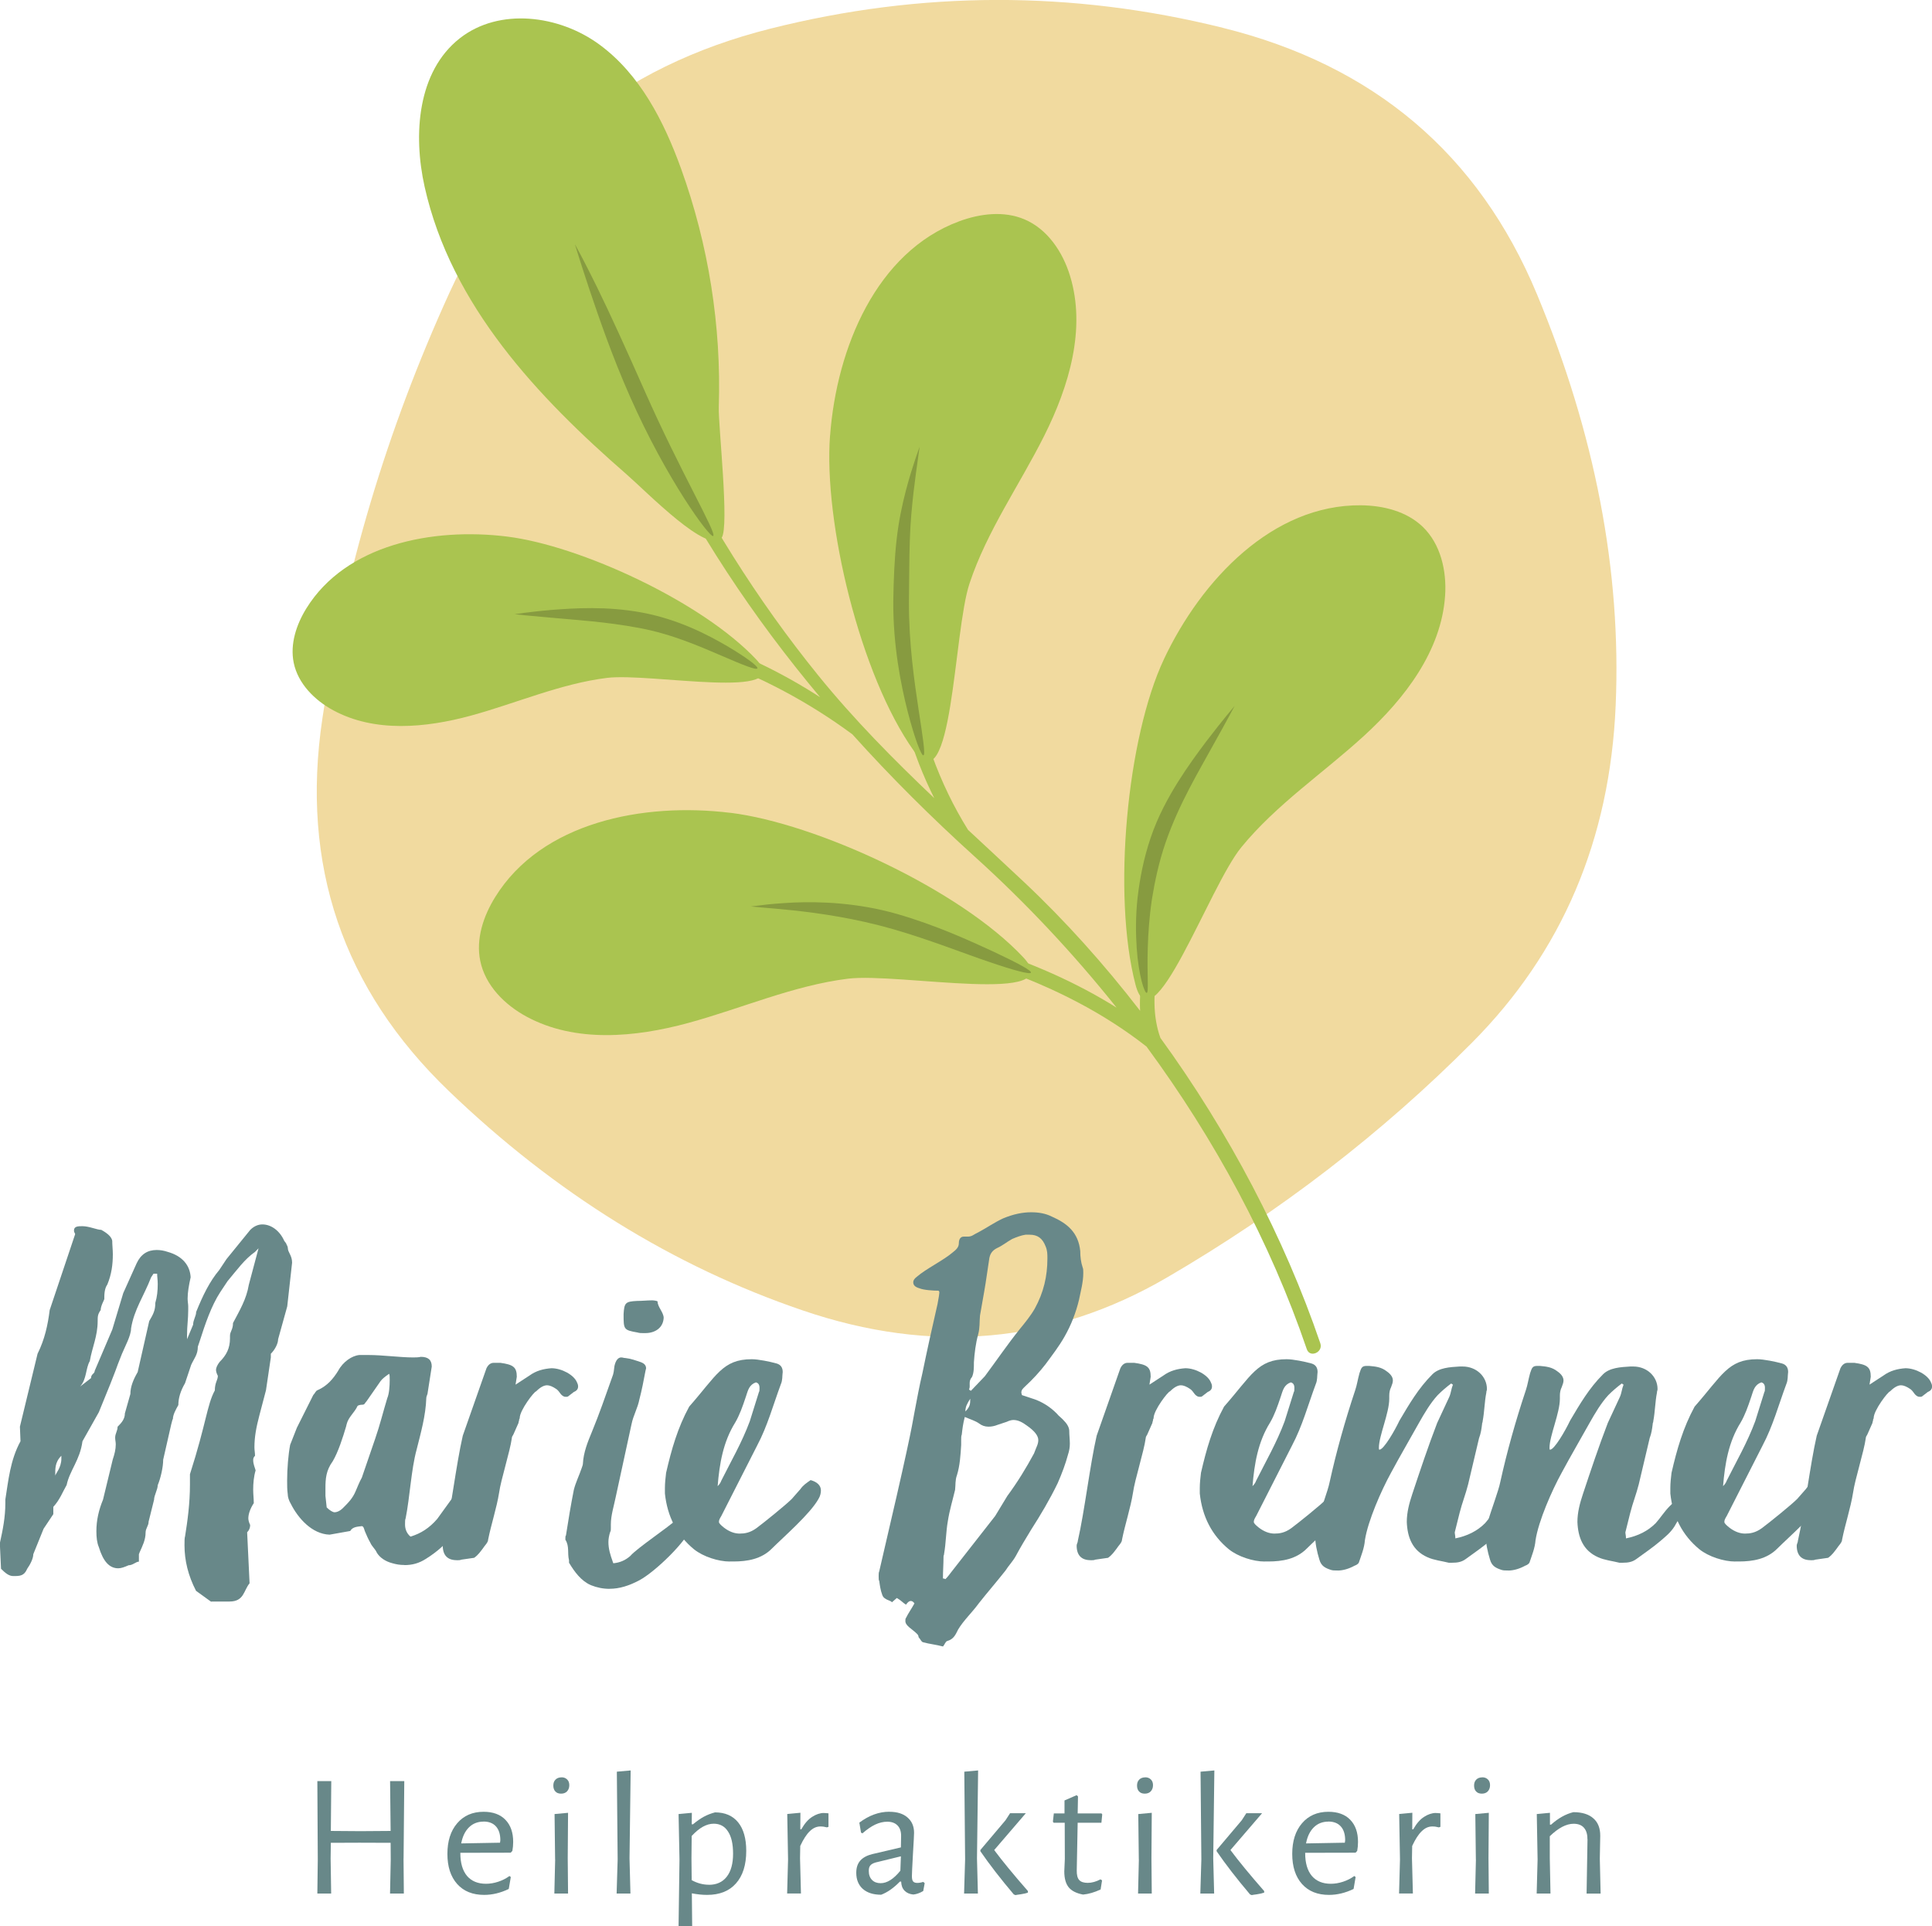 <?xml version="1.0" encoding="UTF-8"?>
<svg id="Ebene_1" data-name="Ebene 1" xmlns="http://www.w3.org/2000/svg" width="358.03" height="356.89" xmlns:xlink="http://www.w3.org/1999/xlink" viewBox="0 0 358.03 356.89">
  <defs>
    <clipPath id="clippath">
      <rect x="100.68" y="77.66" width="145.33" height="173.33" style="fill: none;"/>
    </clipPath>
    <clipPath id="clippath-1">
      <rect x="50.45" y="18.91" width="220" height="212" transform="translate(8.83 260.4) rotate(-79.68)" style="fill: none;"/>
    </clipPath>
    <clipPath id="clippath-2">
      <rect x="50.45" y="18.91" width="220" height="212" transform="translate(8.83 260.4) rotate(-79.68)" style="fill: none;"/>
    </clipPath>
    <clipPath id="clippath-3">
      <rect x="76.68" y="2.99" width="58.67" height="97.33" style="fill: none;"/>
    </clipPath>
    <clipPath id="clippath-4">
      <rect x="50.45" y="18.91" width="220" height="212" transform="translate(8.83 260.4) rotate(-79.68)" style="fill: none;"/>
    </clipPath>
    <clipPath id="clippath-5">
      <rect x="50.45" y="18.91" width="220" height="212" transform="translate(8.83 260.4) rotate(-79.68)" style="fill: none;"/>
    </clipPath>
    <clipPath id="clippath-6">
      <rect x="152.68" y="38.99" width="48" height="102.67" style="fill: none;"/>
    </clipPath>
    <clipPath id="clippath-7">
      <rect x="50.45" y="18.91" width="220" height="212" transform="translate(8.83 260.4) rotate(-79.68)" style="fill: none;"/>
    </clipPath>
    <clipPath id="clippath-8">
      <rect x="50.45" y="18.91" width="220" height="212" transform="translate(8.83 260.4) rotate(-79.68)" style="fill: none;"/>
    </clipPath>
    <clipPath id="clippath-9">
      <rect x="88.68" y="149.66" width="102.67" height="42.67" style="fill: none;"/>
    </clipPath>
    <clipPath id="clippath-10">
      <rect x="50.45" y="18.91" width="220" height="212" transform="translate(8.83 260.4) rotate(-79.68)" style="fill: none;"/>
    </clipPath>
    <clipPath id="clippath-11">
      <rect x="50.45" y="18.91" width="220" height="212" transform="translate(8.83 260.4) rotate(-79.68)" style="fill: none;"/>
    </clipPath>
    <clipPath id="clippath-12">
      <rect x="207.35" y="92.32" width="61.33" height="93.33" style="fill: none;"/>
    </clipPath>
    <clipPath id="clippath-13">
      <rect x="50.45" y="18.91" width="220" height="212" transform="translate(8.83 260.4) rotate(-79.68)" style="fill: none;"/>
    </clipPath>
    <clipPath id="clippath-14">
      <rect x="50.45" y="18.91" width="220" height="212" transform="translate(8.83 260.4) rotate(-79.68)" style="fill: none;"/>
    </clipPath>
    <clipPath id="clippath-15">
      <rect x="54.01" y="98.99" width="88" height="36" style="fill: none;"/>
    </clipPath>
    <clipPath id="clippath-16">
      <rect x="50.45" y="18.91" width="220" height="212" transform="translate(8.83 260.4) rotate(-79.68)" style="fill: none;"/>
    </clipPath>
    <clipPath id="clippath-17">
      <rect x="50.45" y="18.91" width="220" height="212" transform="translate(8.83 260.4) rotate(-79.68)" style="fill: none;"/>
    </clipPath>
    <clipPath id="clippath-18">
      <rect x="94.01" y="112.32" width="46.67" height="12" style="fill: none;"/>
    </clipPath>
    <clipPath id="clippath-19">
      <rect x="50.45" y="18.91" width="220" height="212" transform="translate(8.83 260.4) rotate(-79.68)" style="fill: none;"/>
    </clipPath>
    <clipPath id="clippath-20">
      <rect x="50.45" y="18.91" width="220" height="212" transform="translate(8.83 260.4) rotate(-79.68)" style="fill: none;"/>
    </clipPath>
    <clipPath id="clippath-21">
      <rect x="138.01" y="166.99" width="53.33" height="13.33" style="fill: none;"/>
    </clipPath>
    <clipPath id="clippath-22">
      <rect x="50.45" y="18.91" width="220" height="212" transform="translate(8.83 260.4) rotate(-79.68)" style="fill: none;"/>
    </clipPath>
    <clipPath id="clippath-23">
      <rect x="50.45" y="18.91" width="220" height="212" transform="translate(8.83 260.4) rotate(-79.68)" style="fill: none;"/>
    </clipPath>
    <clipPath id="clippath-24">
      <rect x="106.01" y="44.32" width="26.67" height="56" style="fill: none;"/>
    </clipPath>
    <clipPath id="clippath-25">
      <rect x="50.45" y="18.91" width="220" height="212" transform="translate(8.83 260.4) rotate(-79.68)" style="fill: none;"/>
    </clipPath>
    <clipPath id="clippath-26">
      <rect x="50.45" y="18.91" width="220" height="212" transform="translate(8.83 260.4) rotate(-79.68)" style="fill: none;"/>
    </clipPath>
    <clipPath id="clippath-27">
      <rect x="164.68" y="81.66" width="6.67" height="58.67" style="fill: none;"/>
    </clipPath>
    <clipPath id="clippath-28">
      <rect x="50.45" y="18.91" width="220" height="212" transform="translate(8.83 260.4) rotate(-79.68)" style="fill: none;"/>
    </clipPath>
    <clipPath id="clippath-29">
      <rect x="50.45" y="18.91" width="220" height="212" transform="translate(8.83 260.4) rotate(-79.68)" style="fill: none;"/>
    </clipPath>
    <clipPath id="clippath-30">
      <rect x="210.01" y="129.66" width="20" height="54.67" style="fill: none;"/>
    </clipPath>
    <clipPath id="clippath-31">
      <rect x="50.45" y="18.91" width="220" height="212" transform="translate(8.83 260.4) rotate(-79.68)" style="fill: none;"/>
    </clipPath>
    <clipPath id="clippath-32">
      <rect x="50.45" y="18.91" width="220" height="212" transform="translate(8.83 260.4) rotate(-79.68)" style="fill: none;"/>
    </clipPath>
  </defs>
  <path d="m226.66,5.17c27.96,6.94,47.34,23.39,58.15,49.32,10.8,25.94,15.67,51.35,14.6,76.22-1.06,24.88-9.93,45.71-26.61,62.48s-35.54,31.29-56.56,43.54-43.54,14.27-67.54,6.07c-24.01-8.19-45.85-21.74-65.53-40.64-19.67-18.9-27.48-41.9-23.43-68.99,4.05-27.09,11.91-53.42,23.57-78.97,11.67-25.55,31.48-41.85,59.45-48.89,27.96-7.04,55.93-7.09,83.89-.15Z" style="fill: #f1da9f;"/>
  <g style="clip-path: url(#clippath); fill: none;">
    <g style="clip-path: url(#clippath-1); fill: none;">
      <g style="clip-path: url(#clippath-2); fill: none;">
        <path d="m102.94,113.62c17.9.73,34.27,6.05,49.04,15.57-12.4-14.79-23.1-30.84-31.71-48.68-.77-1.59,1.74-2.67,2.51-1.09,7.86,16.3,17.46,31.67,28.86,45.74,6.63,8.18,13.95,15.56,21.49,22.73-8.34-16.61-10.05-35.69-4.6-53.76.51-1.69,3.05-.67,2.55,1-5.82,19.3-2.36,41.51,8.31,58.64,3.46,3.22,6.94,6.44,10.4,9.69,7.65,7.2,14.85,15.23,21.49,23.84-.26-4.87.98-9.8,2.27-14.66,2.44-9.23,5.95-18.06,10.31-26.54.8-1.55,3.34-.56,2.54,1-3.31,6.44-6.15,13.07-8.38,19.97-2.47,7.67-5.85,17.28-2.98,25.25,12.67,17.44,22.94,36.96,29.64,56.6.56,1.65-1.94,2.76-2.51,1.08-6.8-19.95-17.07-38.9-29.7-56.07-15.86-12.46-37.09-18.83-56.86-21.08-1.74-.2-1.42-2.91.33-2.71,17.39,1.97,35.84,7.09,50.98,16.57-8.01-10.04-16.81-19.41-26.2-27.9-8.05-7.27-15.65-14.83-22.76-22.74-15.95-11.8-35.51-18.95-55.34-19.76-1.76-.07-1.42-2.78.33-2.71" style="fill: #aac450;"/>
      </g>
    </g>
  </g>
  <g style="clip-path: url(#clippath-3); fill: none;">
    <g style="clip-path: url(#clippath-4); fill: none;">
      <g style="clip-path: url(#clippath-5); fill: none;">
        <path d="m133.2,75.46c.5-15.03-1.9-30.14-7.01-44.27-3.16-8.73-7.61-17.42-15.09-22.92-7.47-5.5-18.59-6.91-25.9-1.17-7.83,6.15-8.68,17.8-6.51,27.51,4.92,21.99,20.96,38.96,37.44,53.3,3.78,3.29,15.17,15.04,17.6,11.74,1.47-2.01-.64-20.9-.53-24.19" style="fill: #aac450;"/>
      </g>
    </g>
  </g>
  <g style="clip-path: url(#clippath-6); fill: none;">
    <g style="clip-path: url(#clippath-7); fill: none;">
      <g style="clip-path: url(#clippath-8); fill: none;">
        <path d="m153.83,80.69c1.23-16.28,8.6-33.99,23.91-39.68,3.88-1.44,8.31-1.98,12.12-.36,4.26,1.81,7.08,6.03,8.43,10.45,3.01,9.8-.17,20.45-4.76,29.61-4.59,9.17-10.63,17.67-13.86,27.4-3.01,9-3.09,41.12-10.27,31.09-10.03-14.02-16.8-42.55-15.58-58.51" style="fill: #aac450;"/>
      </g>
    </g>
  </g>
  <g style="clip-path: url(#clippath-9); fill: none;">
    <g style="clip-path: url(#clippath-10); fill: none;">
      <g style="clip-path: url(#clippath-11); fill: none;">
        <path d="m135.36,150.62c-16.21-1.99-35.03,1.74-43.61,15.63-2.18,3.52-3.59,7.76-2.75,11.81.93,4.53,4.52,8.13,8.58,10.32,9.02,4.88,20.09,3.86,29.97,1.17,9.89-2.69,19.42-6.93,29.59-8.2,9.42-1.17,40.92,5.07,32.51-3.94-11.77-12.59-38.41-24.84-54.29-26.8" style="fill: #aac450;"/>
      </g>
    </g>
  </g>
  <g style="clip-path: url(#clippath-12); fill: none;">
    <g style="clip-path: url(#clippath-13); fill: none;">
      <g style="clip-path: url(#clippath-14); fill: none;">
        <path d="m215.69,122.15c6.97-14.76,20.18-28.67,36.51-28.52,4.14.04,8.46,1.11,11.45,3.98,3.33,3.21,4.46,8.16,4.15,12.77-.69,10.23-7.46,19.04-15.02,25.96-7.56,6.92-16.24,12.71-22.73,20.64-6.02,7.33-16.49,37.43-19.62,25.49-4.36-16.68-1.56-45.86,5.27-60.33" style="fill: #aac450;"/>
      </g>
    </g>
  </g>
  <g style="clip-path: url(#clippath-15); fill: none;">
    <g style="clip-path: url(#clippath-16); fill: none;">
      <g style="clip-path: url(#clippath-17); fill: none;">
        <path d="m93.94,99.42c-13.81-1.7-29.85,1.48-37.17,13.32-1.85,3-3.05,6.61-2.34,10.07.79,3.85,3.85,6.92,7.31,8.8,7.68,4.16,17.11,3.29,25.54.99s16.55-5.91,25.21-6.99c8.02-.99,34.88,4.33,27.71-3.35-10.04-10.74-32.73-21.18-46.27-22.84" style="fill: #aac450;"/>
      </g>
    </g>
  </g>
  <g style="clip-path: url(#clippath-18); fill: none;">
    <g style="clip-path: url(#clippath-19); fill: none;">
      <g style="clip-path: url(#clippath-20); fill: none;">
        <path d="m95.29,113.8s.67.07,1.85.2c1.19.11,2.91.27,5.03.46,4.23.4,10.09.73,16.28,1.9,6.19,1.15,11.46,3.53,15.35,5.18,3.89,1.69,6.35,2.67,6.55,2.31.19-.34-1.92-1.95-5.61-4.14-1.85-1.07-4.1-2.31-6.76-3.44-2.65-1.13-5.69-2.14-8.98-2.76-6.59-1.22-12.56-.82-16.82-.49-2.14.18-3.85.39-5.04.54-1.19.17-1.84.26-1.84.26" style="fill: #879b40;"/>
      </g>
    </g>
  </g>
  <g style="clip-path: url(#clippath-21); fill: none;">
    <g style="clip-path: url(#clippath-22); fill: none;">
      <g style="clip-path: url(#clippath-23); fill: none;">
        <path d="m139.11,167.96s.76.07,2.13.2c1.36.09,3.33.3,5.75.53,4.84.52,11.42,1.45,18.44,3.46,7.02,2.03,13.27,4.55,17.91,6.1,4.62,1.59,7.57,2.35,7.71,1.98.16-.38-2.52-1.81-6.94-3.89-4.43-2.03-10.58-4.89-17.89-6.99-7.32-2.09-14.29-2.32-19.18-2.11-2.46.13-4.44.29-5.8.47-1.36.17-2.12.26-2.12.26" style="fill: #879b40;"/>
      </g>
    </g>
  </g>
  <g style="clip-path: url(#clippath-24); fill: none;">
    <g style="clip-path: url(#clippath-25); fill: none;">
      <g style="clip-path: url(#clippath-26); fill: none;">
        <path d="m106.56,45.33s.97,3.22,2.69,8.37c1.74,5.14,4.15,12.23,7.52,19.83,6.74,15.27,14.79,26.2,15.39,25.79.75-.47-6.11-11.95-12.73-26.97-3.33-7.51-6.42-14.33-8.82-19.2-2.39-4.88-4.03-7.82-4.03-7.82" style="fill: #879b40;"/>
      </g>
    </g>
  </g>
  <g style="clip-path: url(#clippath-27); fill: none;">
    <g style="clip-path: url(#clippath-28); fill: none;">
      <g style="clip-path: url(#clippath-29); fill: none;">
        <path d="m170.43,82.74s-.27.77-.75,2.16c-.46,1.4-1.14,3.42-1.8,5.98-.67,2.55-1.34,5.66-1.73,9.16-.39,3.51-.55,7.31-.61,11.34-.05,8.17,1.38,15.42,2.68,20.52,1.32,5.11,2.53,8.15,2.9,8.06.41-.1-.1-3.32-.89-8.46-.77-5.15-1.83-12.26-1.79-20.09.06-3.96.04-7.78.16-11.18.1-3.41.4-6.48.7-9.07.3-2.59.61-4.69.81-6.15.2-1.45.31-2.26.31-2.26" style="fill: #879b40;"/>
      </g>
    </g>
  </g>
  <g style="clip-path: url(#clippath-30); fill: none;">
    <g style="clip-path: url(#clippath-31); fill: none;">
      <g style="clip-path: url(#clippath-32); fill: none;">
        <path d="m228.83,130.77s-2.11,2.45-5.28,6.6c-1.57,2.08-3.41,4.59-5.27,7.54-1.83,2.95-3.71,6.37-5.02,10.26-1.33,3.89-2.04,7.67-2.45,11.18-.38,3.51-.34,6.67-.16,9.3.36,5.28,1.48,8.44,1.86,8.33.4-.09.03-3.25.19-8.38.08-2.56.27-5.6.76-8.92.53-3.29,1.3-6.96,2.55-10.58,2.51-7.25,6.28-13.39,8.76-17.95,2.55-4.54,4.06-7.4,4.06-7.4" style="fill: #879b40;"/>
      </g>
    </g>
  </g>
  <path d="m39.16,296.76h3.38c2.7,0,2.59-2.03,3.71-3.38l-.45-9.45c.34-.34.56-.79.56-1.35-.22-.45-.34-.9-.34-1.23,0-.79.34-1.8,1.01-2.82,0-.79-.11-1.69-.11-2.47,0-1.24.11-2.47.45-3.6-.11-.45-.45-1.13-.45-1.92,0-.33.11-.56.34-.79,0-.56-.11-1.01-.11-1.57,0-1.92.34-3.71.9-5.85l1.24-4.72.9-6.08v-.68c.79-.79,1.35-1.91,1.35-2.7l1.69-6.08.9-8.1c0-1.35-.79-1.92-.79-2.7,0-.34-.22-.56-.33-.9l-.34-.45c-.79-1.8-2.36-3.04-4.05-3.04-.79,0-1.58.34-2.25,1.02l-4.39,5.4-1.35,2.03c-1.8,2.14-3.04,4.72-4.28,7.77,0,.79-.56,1.46-.56,2.36l-1.13,2.7v-.79c0-1.69.22-2.93.22-4.61v-.68c0-.45-.11-.9-.11-1.46,0-1.13.23-2.47.56-3.94-.11-2.14-1.46-3.94-4.28-4.72-.67-.23-1.35-.34-2.02-.34-1.69,0-2.93.79-3.71,2.47l-2.48,5.52-2.03,6.75-3.26,7.65c0,.56-.68.56-.68,1.35l-2.03,1.57c1.24-1.35,1.02-3.38,1.8-4.72.45-2.59,1.46-4.61,1.46-7.43,0-.79,0-1.24.56-2.03,0-.79.67-1.91.67-2.03,0-.79,0-1.91.56-2.7.79-1.91,1.02-3.71,1.02-5.63,0-.79-.11-1.69-.11-2.47-.11-.68-.79-1.35-2.03-2.03-.79,0-2.25-.68-3.48-.68-.79,0-1.58,0-1.58.79,0,.34.11.34.22.68l-4.72,14.07c-.34,2.7-.9,5.4-2.25,8.1l-3.27,13.51.11,2.7c-1.91,3.48-2.25,7.31-2.81,10.8v.67c0,2.59-.45,4.84-1.02,7.43l.22,4.73c.79.79,1.46,1.35,2.26,1.35,1.23,0,2.02,0,2.59-1.35.56-.79,1.13-1.91,1.13-2.7l1.91-4.72,1.8-2.7v-1.35c1.23-1.35,1.69-2.7,2.47-4.05.56-2.7,2.47-4.61,2.93-8.1l3.04-5.4c3.94-9.57,2.81-7.2,4.28-10.81.56-1.35,1.69-3.38,1.69-4.72.56-3.49,2.36-5.96,3.71-9.45l.45-.68h.67c0,.57.11,1.13.11,1.92,0,1.23-.11,2.36-.45,3.49,0,1.35-.33,2.02-1.13,3.38l-2.14,9.45c-.79,1.35-1.35,2.7-1.35,4.05l-1.02,3.6c0,1.01-.56,1.69-1.35,2.47,0,.79-.45,1.24-.45,2.03,0,.45.11.79.11,1.24,0,.9-.22,1.8-.56,2.81l-1.8,7.43c-.79,1.91-1.23,3.82-1.23,5.85,0,1.13.11,2.14.45,2.93.79,2.59,1.91,3.94,3.6,3.94.56,0,1.13-.22,1.92-.56.79,0,1.35-.67,1.91-.67v-1.35c0-.11.11-.22.11-.33.56-1.24,1.13-2.36,1.13-3.71,0-.79.56-1.24.56-2.03l1.01-4.05c0-.79.68-1.91.68-2.7.56-1.35,1.01-3.38,1.01-4.72,1.69-7.54,1.69-7.43,1.8-7.54,0-.79.56-1.8,1.01-2.59,0-1.35.45-2.7,1.24-4.05l1.13-3.38c.56-1.23,1.24-1.91,1.24-3.38l.34-1.01c1.01-3.15,2.14-6.53,3.82-9.11l1.35-2.03c1.8-2.14,3.15-4.05,5.07-5.4l.67-.68-1.8,6.75c-.45,2.7-1.69,4.73-2.93,7.09,0,1.23-.56,1.57-.56,2.36v.45c0,1.91-.68,3.15-1.91,4.39-.45.56-.68,1.13-.68,1.46s.11.68.34,1.13c0,.79-.56,1.24-.56,2.7-1.46,2.7-1.58,6.07-4.61,15.53v1.92c0,3.48-.45,6.75-.9,9.56-.11.34-.11.9-.11,1.69,0,2.81.68,5.63,2.14,8.44l2.81,2.03Zm-28.92-23.3c0-1.23-.11-2.47,1.13-3.71v.56c0,1.69-1.13,2.81-1.13,3.15Z" style="fill: #688889;"/>
  <path d="m74.94,290.01c1.46,0,2.7-.34,3.94-1.13,4.17-2.59,6.98-6.08,7.77-11.14,0-.34.11-1.13-.22-1.23-.11-.11-.34-.11-.68-.11s-.67,0-.9.11c-.33.22-.67.56-.9.9l-2.93,4.05c-1.46,1.69-3.04,2.7-4.95,3.27-.67-.56-1.01-1.35-1.01-2.25,0-.56,0-.9.11-1.13.79-3.94,1.02-9.01,2.03-12.72.79-3.15,1.69-6.3,1.8-9.56,0-.23.11-.45.22-.79l.79-5.06c0-1.24-.67-1.8-2.03-1.8-.45.11-1.01.11-1.46.11-2.36,0-5.63-.45-8.22-.45h-1.69c-1.35.11-3.04,1.23-3.94,2.92-.9,1.46-2.03,2.82-3.83,3.6-.33.11-.45.56-.79.9l-3.04,6.07-1.24,3.15c-.34,1.8-.56,4.39-.56,6.64,0,.9,0,1.69.11,2.47,0,.56.22,1.24.56,1.8,1.35,2.7,3.94,5.63,7.2,5.74l3.82-.68c.45-.79,1.35-.79,2.14-.9.34,0,.45.57.56.9.34.79.56,1.35,1.01,2.14.34.79.9,1.13,1.24,1.91.56.9,1.57,1.58,2.81,1.91.79.23,1.46.34,2.25.34Zm-12.94-9.79c-.33,0-.9-.34-1.46-.9l-.23-2.14v-1.46c0-1.69.11-3.26,1.35-4.95,1.01-1.69,1.91-4.51,2.47-6.42l.11-.45c.33-1.35,1.46-2.14,2.02-3.38.11-.11.45-.23.9-.23s.45-.33.79-.67l2.58-3.71c.34-.45.79-.79,1.58-1.35.11.23.11.56.11,1.13,0,1.24-.11,2.59-.45,3.38-.79,2.59-1.35,4.95-2.25,7.54l-2.47,7.2c-.45.79-.79,1.69-1.13,2.47-.56,1.35-1.35,2.14-2.36,3.15-.56.56-1.13.79-1.58.79Z" style="fill: #688889;"/>
  <path d="m84.61,289.11c.34,0,.67,0,.9-.11l2.36-.34c.79-.56,1.13-1.13,1.58-1.69.34-.56,1.01-1.13,1.01-1.69.56-2.81,1.58-5.85,2.03-8.67.34-2.47,2.03-7.65,2.36-10.13,0-.34.22-.45.34-.79l.9-2.03c0-.33.11-.22.11-.56,0-.11.11-.22.11-.33,0-1.46,2.7-4.95,3.04-4.95.79-.79,1.46-1.13,2.03-1.13.45,0,1.01.22,1.69.68.34.22.56.56.9,1.01.34.34.56.45.9.45.11,0,.34,0,.45-.11l1.02-.79c.56-.23.79-.56.79-1.02,0-.34-.11-.56-.22-.79-.56-1.35-2.82-2.59-4.73-2.59-1.46.11-2.81.45-4.05,1.35l-2.59,1.69.23-1.46c0-1.8-.68-2.25-3.04-2.58h-1.23c-.56,0-1.02.33-1.35,1.01l-4.39,12.49c-1.24,5.4-2.25,14.07-3.49,19.47,0,.34-.22.56-.22.9,0,1.8.9,2.7,2.59,2.7Z" style="fill: #688889;"/>
  <path d="m119.16,247.02h.45c1.69,0,3.27-.9,3.38-2.81,0-1.02-1.13-2.03-1.13-3.04,0-.11-.67-.22-1.01-.22-.9,0-1.8.11-2.81.11-2.14.11-2.36.34-2.48,2.47,0,2.81,0,2.93,2.59,3.38.34.11.68.11,1.02.11Zm-6.19,47.38c1.8,0,3.6-.56,5.52-1.58,2.93-1.57,8.89-7.31,9.79-10.12.11-.56.22-1.02.22-1.35,0-.56-.56-.56-1.35-.68-.56,0-1.24.34-1.8.9-1.35,1.35-7.31,5.29-8.55,6.75-.9.79-1.91,1.24-3.15,1.35,0-.11-.11-.22-.11-.33-.45-1.24-.79-2.36-.79-3.6,0-.56.11-1.23.34-1.91.11-.11.11-.34.11-.68v-.67c0-1.69.56-3.38.9-5.07l2.93-13.5c.34-1.69,1.13-2.93,1.46-4.61.45-1.69.79-3.49,1.13-5.29l.11-.45c0-.56-.34-.9-.9-1.13-1.02-.34-1.91-.68-2.93-.79-.34,0-.45-.11-.79-.11-.56,0-1.02.56-1.24,1.58-.11.79-.11,1.35-.45,2.14-1.24,3.49-2.36,6.75-3.71,10.02-.79,1.91-1.58,3.83-1.69,5.96,0,.22-.11.45-.22.79-.45,1.35-1.13,2.7-1.46,4.05-.56,2.81-1.02,5.63-1.46,8.44-.11.11-.11.33-.11.79.79,1.23.34,2.47.68,3.82v.45c1.01,1.69,2.25,3.38,4.05,4.16,1.13.45,2.25.68,3.48.68Z" style="fill: #688889;"/>
  <path d="m135.25,289.34h.67c2.59,0,5.18-.45,7.09-2.36,2.26-2.25,7.09-6.42,8.67-9.23.34-.56.45-1.13.45-1.57,0-.9-.67-1.58-1.91-1.92-.79.56-1.35.9-1.91,1.69l-1.58,1.8c-1.13,1.13-5.17,4.39-6.53,5.4-1.23.9-2.25,1.02-3.15,1.02s-1.91-.34-2.92-1.13c-.56-.45-.9-.79-.9-1.02,0-.34.11-.56.45-1.13l6.64-13.05c1.91-3.6,2.93-7.43,4.39-11.36.34-.79.23-1.46.34-2.25,0-.79-.34-1.35-1.13-1.58-1.23-.34-3.38-.79-4.61-.79-5.4,0-6.53,3.04-11.59,8.78-2.14,3.94-3.27,7.88-4.28,12.27-.11.9-.22,1.91-.22,2.81v1.02c.45,4.28,2.25,7.77,5.4,10.35,1.69,1.35,4.5,2.26,6.64,2.26Zm-2.26-13.96c.34-4.16,1.02-8.21,3.27-11.81.79-1.35,1.35-2.93,1.91-4.61,0-.11.11-.22.11-.34.34-1.01.56-2.03,1.8-2.47.45.11.67.45.67,1.01,0,.34,0,.68-.11.79l-1.69,5.4c-1.46,3.94-3.49,7.43-5.29,11.03-.11.34-.34.68-.68,1.01Z" style="fill: #688889;"/>
  <path d="m174.74,305.09c.33-.33.45-.9.79-1.01,1.24-.34,1.57-1.24,2.03-2.14,1.01-1.69,2.59-3.15,3.82-4.84,1.69-2.14,3.27-3.94,4.95-6.07.56-.9,1.35-1.69,1.91-2.7.9-1.69,1.8-3.15,2.82-4.84,1.8-2.81,3.48-5.63,4.95-8.67.79-1.8,1.46-3.6,1.91-5.29.23-.68.34-1.35.34-2.03,0-.79-.11-1.57-.11-2.36,0-.56-.34-1.23-.9-1.8-.45-.56-1.02-.9-1.46-1.46-1.24-1.24-2.81-2.25-4.72-2.81l-1.69-.56-.11-.45c0-.56.34-.79.67-1.13,1.46-1.35,2.7-2.7,3.83-4.16,1.24-1.69,2.47-3.27,3.49-5.07,1.23-2.14,2.14-4.5,2.7-6.86.34-1.69.79-3.27.79-4.95,0-.45,0-.79-.11-1.02-.34-1.01-.45-2.02-.45-3.04-.34-3.49-2.48-5.18-5.29-6.41-1.13-.56-2.36-.79-3.82-.79-1.58,0-3.27.34-5.18,1.13-1.69.79-2.93,1.69-4.61,2.59-.79.34-1.13.79-1.91.79h-.79c-.56,0-.9.45-.9,1.23s-.56,1.24-1.13,1.69c-1.69,1.46-4.95,3.04-6.64,4.51-.45.33-.68.67-.68,1.01,0,.56.34.9,1.13,1.13.79.34,2.59.45,3.49.45.11,0,.22.11.22.34s-.11.9-.34,2.14c-1.01,4.39-1.91,8.44-2.81,12.83-.56,2.36-1.01,4.84-1.46,7.2-.56,3.15-1.13,6.41-6.53,29.48-.11.23-.11.56-.11.9,0,.45,0,.79.11.9.11.79.22,1.69.56,2.59.11.34.34.56.56.68.45.33.9.33,1.24.67l.9-.79c.79.45,1.13.9,1.69,1.24.34-.45.56-.68.9-.68.22,0,.45.11.67.45-.56,1.02-1.13,1.8-1.57,2.7-.11.11-.11.34-.11.56,0,.9,1.24,1.46,2.14,2.36.33.34.22.34.33.67.34.34.45.79.79.9,1.23.34,2.47.45,3.71.79Zm5.18-47.38l-.34-.22c.34-.79-.22-1.46.56-2.36.34-.79.34-1.69.34-2.7.11-1.69.33-3.49.79-5.18.34-1.24.22-2.25.34-3.49l.79-4.5c.34-1.91.56-3.71.9-5.85.11-1.02.56-1.69,1.46-2.14,1.01-.45,1.8-1.13,2.81-1.69.79-.34,1.69-.68,2.47-.79h.79c1.46,0,2.36.67,2.93,2.14.34.79.34,1.46.34,2.25,0,3.27-.68,6.3-2.36,9.34-.79,1.35-1.8,2.59-2.81,3.82-2.25,2.81-4.16,5.63-6.42,8.67l-2.58,2.7Zm-1.02,3.83c0-.9.34-1.46.9-2.36,0,.9,0,1.46-.9,2.36Zm-3.71,31.06c-.11,0-.11-.11-.45-.11,0-1.35.11-2.7.11-4.05,0-.34.11-.22.11-.56.34-1.92.34-4.05.68-5.96.33-2.14.9-3.94,1.35-5.85.11-.9,0-1.8.34-2.7.56-1.8.67-3.71.79-5.63v-.9c0-.45,0-.79.11-1.01.11-1.01.23-2.03.56-3.27,1.02.45,1.92.68,2.7,1.24.45.34,1.01.56,1.69.56.56,0,1.13-.11,1.69-.34l1.69-.56c.45-.22.9-.34,1.24-.34.9,0,1.69.45,2.47,1.02,1.46,1.01,2.14,1.91,2.14,2.7s-.34,1.24-.79,2.48c-1.46,2.7-3.04,5.29-4.95,7.88l-2.25,3.71-8.1,10.35c-.34.45-.67.9-1.12,1.35Z" style="fill: #688889;"/>
  <path d="m202.08,289.11c.34,0,.67,0,.9-.11l2.36-.34c.79-.56,1.13-1.13,1.58-1.69.34-.56,1.01-1.13,1.01-1.69.56-2.81,1.58-5.85,2.03-8.67.34-2.47,2.03-7.65,2.36-10.13,0-.34.22-.45.34-.79l.9-2.03c0-.33.11-.22.11-.56,0-.11.11-.22.11-.33,0-1.46,2.7-4.95,3.04-4.95.79-.79,1.46-1.13,2.03-1.13.45,0,1.01.22,1.69.68.34.22.56.56.9,1.01.34.34.56.45.9.45.11,0,.34,0,.45-.11l1.02-.79c.56-.23.79-.56.79-1.02,0-.34-.11-.56-.22-.79-.56-1.35-2.82-2.59-4.73-2.59-1.46.11-2.81.45-4.05,1.35l-2.59,1.69.23-1.46c0-1.8-.68-2.25-3.04-2.58h-1.23c-.56,0-1.02.33-1.35,1.01l-4.39,12.49c-1.24,5.4-2.25,14.07-3.49,19.47,0,.34-.22.56-.22.9,0,1.8.9,2.7,2.59,2.7Z" style="fill: #688889;"/>
  <path d="m234.37,289.34h.67c2.59,0,5.18-.45,7.09-2.36,2.26-2.25,7.09-6.42,8.67-9.23.34-.56.45-1.13.45-1.57,0-.9-.67-1.58-1.91-1.92-.79.56-1.35.9-1.91,1.69l-1.58,1.8c-1.13,1.13-5.17,4.39-6.53,5.4-1.23.9-2.25,1.02-3.15,1.02s-1.91-.34-2.92-1.13c-.56-.45-.9-.79-.9-1.02,0-.34.11-.56.45-1.13l6.64-13.05c1.91-3.6,2.93-7.43,4.39-11.36.34-.79.23-1.46.34-2.25,0-.79-.34-1.35-1.13-1.58-1.23-.34-3.38-.79-4.61-.79-5.4,0-6.53,3.04-11.59,8.78-2.14,3.94-3.27,7.88-4.28,12.27-.11.9-.22,1.91-.22,2.81v1.02c.45,4.28,2.25,7.77,5.4,10.35,1.69,1.35,4.5,2.26,6.64,2.26Zm-2.26-13.96c.34-4.16,1.02-8.21,3.27-11.81.79-1.35,1.35-2.93,1.91-4.61,0-.11.11-.22.11-.34.34-1.01.56-2.03,1.8-2.47.45.11.67.45.67,1.01,0,.34,0,.68-.11.79l-1.69,5.4c-1.46,3.94-3.49,7.43-5.29,11.03-.11.34-.34.68-.68,1.01Z" style="fill: #688889;"/>
  <path d="m247.87,291.02c1.02,0,2.14-.34,3.15-.9.34-.11.68-.34.79-.56.45-1.35,1.02-2.7,1.13-4.17.56-3.6,3.04-9.22,4.84-12.49,1.69-3.15,3.48-6.19,5.17-9.23,1.02-1.8,2.14-3.71,3.49-5.17.79-.79,1.58-1.46,2.48-2.14l.33.22c-.33.79-.33,1.46-.67,2.25l-2.25,4.84c-1.69,4.39-3.15,8.78-4.61,13.17-.56,1.69-1.02,3.38-1.02,5.18.11,2.81,1.02,5.29,3.83,6.53,1.24.56,2.59.68,3.94,1.02h.68c.9,0,1.69-.11,2.47-.68,1.69-1.23,3.04-2.14,4.5-3.38.9-.79,1.8-1.46,2.59-2.7.79-1.46,1.8-2.81,3.04-4.05.33-.34.56-.68.56-1.02,0-.11-.11-.22-.23-.56-.33-.34-.56-.45-.9-.45-.23,0-.45.11-.79.22-.9.56-1.8,1.35-2.59,2.14-1.01,1.02-1.69,2.14-2.59,3.15-1.46,1.46-3.26,2.36-5.51,2.82,0-.56-.11-.79-.11-1.13l.9-3.6c.45-1.8,1.13-3.49,1.58-5.29l2.02-8.55c.34-.9.45-1.69.56-2.59,0-.34.11-.23.11-.56.34-1.8.34-3.6.68-5.29,0-.34.11-.34.11-.67,0-2.26-1.91-4.17-4.5-4.17h-.56c-1.8.11-3.83.22-5.06,1.46-2.59,2.59-4.28,5.52-6.08,8.55-.9,1.91-2.93,5.4-3.71,5.4-.11,0-.11-.11-.11-.34,0-2.25,1.92-6.41,1.92-9.11v-.56c0-.56.11-1.13.34-1.57.22-.56.33-.9.33-1.24,0-.56-.33-1.13-1.13-1.69-1.01-.79-2.03-.9-3.26-1.01h-.45c-.9,0-1.01.33-1.35,1.35-.34,1.23-.45,2.14-.79,3.15-1.91,5.74-3.49,11.36-4.73,16.99-.33,1.69-1.8,5.52-2.25,7.2-.34.79-.45,1.69-.45,2.7,0,1.46.34,3.04.79,4.5.34,1.23,1.13,1.57,2.14,1.91.33.11.67.11,1.23.11Z" style="fill: #688889;"/>
  <path d="m279.49,291.02c1.02,0,2.14-.34,3.15-.9.34-.11.68-.34.79-.56.45-1.35,1.02-2.7,1.13-4.17.56-3.6,3.04-9.22,4.84-12.49,1.69-3.15,3.48-6.19,5.17-9.23,1.02-1.8,2.14-3.71,3.49-5.17.79-.79,1.58-1.46,2.48-2.14l.33.22c-.33.79-.33,1.46-.67,2.25l-2.25,4.84c-1.69,4.39-3.15,8.78-4.61,13.17-.56,1.69-1.02,3.38-1.02,5.18.11,2.81,1.02,5.29,3.83,6.53,1.24.56,2.59.68,3.94,1.02h.68c.9,0,1.69-.11,2.47-.68,1.69-1.23,3.04-2.14,4.5-3.38.9-.79,1.8-1.46,2.59-2.7.79-1.46,1.8-2.81,3.04-4.05.33-.34.56-.68.56-1.02,0-.11-.11-.22-.23-.56-.33-.34-.56-.45-.9-.45-.23,0-.45.11-.79.22-.9.56-1.8,1.35-2.59,2.14-1.01,1.02-1.69,2.14-2.59,3.15-1.46,1.46-3.26,2.36-5.51,2.82,0-.56-.11-.79-.11-1.13l.9-3.6c.45-1.8,1.13-3.49,1.58-5.29l2.02-8.55c.34-.9.45-1.69.56-2.59,0-.34.11-.23.11-.56.34-1.8.34-3.6.68-5.29,0-.34.11-.34.11-.67,0-2.26-1.91-4.17-4.5-4.17h-.56c-1.8.11-3.83.22-5.06,1.46-2.59,2.59-4.28,5.52-6.08,8.55-.9,1.91-2.93,5.4-3.71,5.4-.11,0-.11-.11-.11-.34,0-2.25,1.92-6.41,1.92-9.11v-.56c0-.56.11-1.13.34-1.57.22-.56.33-.9.33-1.24,0-.56-.33-1.13-1.13-1.69-1.01-.79-2.03-.9-3.26-1.01h-.45c-.9,0-1.01.33-1.35,1.35-.34,1.23-.45,2.14-.79,3.15-1.91,5.74-3.49,11.36-4.73,16.99-.33,1.69-1.8,5.52-2.25,7.2-.34.79-.45,1.69-.45,2.7,0,1.46.34,3.04.79,4.5.34,1.23,1.13,1.57,2.14,1.91.33.11.67.11,1.23.11Z" style="fill: #688889;"/>
  <path d="m321.57,289.34h.67c2.59,0,5.18-.45,7.09-2.36,2.26-2.25,7.09-6.42,8.67-9.23.34-.56.45-1.13.45-1.57,0-.9-.67-1.58-1.91-1.92-.79.56-1.35.9-1.91,1.69l-1.58,1.8c-1.13,1.13-5.17,4.39-6.53,5.4-1.23.9-2.25,1.02-3.15,1.02s-1.91-.34-2.92-1.13c-.56-.45-.9-.79-.9-1.02,0-.34.11-.56.45-1.13l6.64-13.05c1.91-3.6,2.93-7.43,4.39-11.36.34-.79.23-1.46.34-2.25,0-.79-.34-1.35-1.13-1.58-1.23-.34-3.38-.79-4.61-.79-5.4,0-6.53,3.04-11.59,8.78-2.14,3.94-3.27,7.88-4.28,12.27-.11.9-.22,1.91-.22,2.81v1.02c.45,4.28,2.25,7.77,5.4,10.35,1.69,1.35,4.5,2.26,6.64,2.26Zm-2.26-13.96c.34-4.16,1.02-8.21,3.27-11.81.79-1.35,1.35-2.93,1.91-4.61,0-.11.11-.22.11-.34.34-1.01.56-2.03,1.8-2.47.45.11.67.45.67,1.01,0,.34,0,.68-.11.79l-1.69,5.4c-1.46,3.94-3.49,7.43-5.29,11.03-.11.34-.34.68-.68,1.01Z" style="fill: #688889;"/>
  <path d="m335.52,289.11c.34,0,.67,0,.9-.11l2.36-.34c.79-.56,1.13-1.13,1.58-1.69.34-.56,1.01-1.13,1.01-1.69.56-2.81,1.58-5.85,2.03-8.67.34-2.47,2.03-7.65,2.36-10.13,0-.34.22-.45.34-.79l.9-2.03c0-.33.11-.22.11-.56,0-.11.11-.22.11-.33,0-1.46,2.7-4.95,3.04-4.95.79-.79,1.46-1.13,2.03-1.13.45,0,1.01.22,1.69.68.34.22.56.56.9,1.01.34.34.56.45.9.45.11,0,.34,0,.45-.11l1.02-.79c.56-.23.79-.56.79-1.02,0-.34-.11-.56-.22-.79-.56-1.35-2.82-2.59-4.73-2.59-1.46.11-2.81.45-4.05,1.35l-2.59,1.69.23-1.46c0-1.8-.68-2.25-3.04-2.58h-1.23c-.56,0-1.02.33-1.35,1.01l-4.39,12.49c-1.24,5.4-2.25,14.07-3.49,19.47,0,.34-.22.56-.22.9,0,1.8.9,2.7,2.59,2.7Z" style="fill: #688889;"/>
  <path d="m74.78,344.37l.06,6.5h-2.56l.13-6.27-.02-3.13-5.79-.02-5.29.02-.04,2.9.1,6.5h-2.56l.08-6.27-.08-14.56h2.58l-.08,9.23,5.52.04,5.56-.04-.1-9.23h2.63l-.13,14.33Z" style="fill: #688889;"/>
  <path d="m85.31,343.33v.06c0,1.82.41,3.22,1.23,4.21.83.97,2.01,1.46,3.52,1.46.75,0,1.51-.13,2.27-.38.76-.25,1.46-.6,2.08-1.06l.25.19-.38,2.21c-1.53.74-3.05,1.1-4.56,1.1-2.13,0-3.79-.67-5-2.02-1.21-1.36-1.81-3.22-1.81-5.58s.6-4.26,1.81-5.67c1.21-1.42,2.84-2.13,4.9-2.13,1.73,0,3.08.49,4.04,1.48.96.99,1.44,2.35,1.44,4.1,0,.58-.05,1.14-.15,1.67l-.31.33-9.33.02Zm4.31-5.79c-1.08,0-1.99.35-2.71,1.06-.72.71-1.2,1.7-1.44,2.98l7.19-.13.06-.46c0-1.11-.27-1.96-.81-2.56-.53-.59-1.29-.9-2.29-.9Z" style="fill: #688889;"/>
  <path d="m102.87,344.56l-.1-8.42,2.5-.23-.06,8.42.06,6.54h-2.54l.15-6.31Zm1.19-15.23c.43,0,.78.14,1.04.4.26.25.4.6.4,1.06s-.14.85-.42,1.15c-.27.28-.64.42-1.1.42s-.81-.13-1.06-.4c-.25-.26-.38-.63-.38-1.1s.13-.82.4-1.1c.28-.28.65-.42,1.13-.42Z" style="fill: #688889;"/>
  <path d="m116.66,344.33l.17,6.54h-2.56l.19-6.33-.15-16.25,2.56-.23-.21,16.27Z" style="fill: #688889;"/>
  <path d="m132.5,335.83c1.86,0,3.29.62,4.29,1.85,1,1.24,1.5,3,1.5,5.29,0,2.6-.64,4.6-1.9,6.02-1.25,1.42-3.04,2.13-5.35,2.13-.91,0-1.85-.1-2.83-.29l.06,6.06h-2.52l.17-12.33-.17-8.42,2.46-.23-.02,2.13h.23c.75-.63,1.43-1.09,2.04-1.42.61-.33,1.29-.59,2.04-.79Zm-1.13,13.42c1.43,0,2.53-.5,3.31-1.5.78-1,1.17-2.42,1.17-4.25s-.31-3.18-.94-4.13c-.61-.96-1.49-1.44-2.65-1.44-.67,0-1.33.19-2,.56-.66.36-1.35.93-2.08,1.71l-.04,4.13.04,4.06c1.05.57,2.11.85,3.19.85Z" style="fill: #688889;"/>
  <path d="m152.68,335.95c.26,0,.55.02.85.06v2.5l-.29.1c-.38-.11-.78-.17-1.21-.17-.71,0-1.36.29-1.96.88-.6.57-1.19,1.48-1.77,2.73l-.04,2.27.17,6.54h-2.56l.17-6.31-.15-8.42,2.44-.23-.02,3.06h.19c.61-1.08,1.28-1.85,2.02-2.31.73-.47,1.46-.71,2.17-.71Z" style="fill: #688889;"/>
  <path d="m164.83,335.72c1.42,0,2.53.35,3.33,1.04.82.7,1.23,1.65,1.23,2.85,0,.38-.07,1.71-.21,4-.13,2.29-.19,3.64-.19,4.04,0,.47.07.8.23.98.15.18.41.27.77.27.33,0,.7-.06,1.1-.19l.27.23-.27,1.46c-.63.38-1.24.59-1.83.65-.68-.06-1.22-.29-1.63-.71-.41-.42-.61-.98-.63-1.69h-.23c-1.17,1.2-2.33,2.01-3.48,2.44-1.45,0-2.58-.36-3.4-1.08-.81-.73-1.21-1.73-1.21-2.98,0-.96.25-1.71.75-2.27.51-.57,1.27-.97,2.27-1.21l5.25-1.23.04-2.13c0-.84-.22-1.49-.67-1.94-.45-.46-1.08-.69-1.9-.69-.74,0-1.47.18-2.21.52-.74.35-1.53.89-2.38,1.63l-.27-.13-.31-1.85c1.79-1.34,3.64-2.02,5.54-2.02Zm-2.58,9.4c-.45.13-.77.31-.96.54-.2.22-.29.56-.29,1.02,0,.71.2,1.27.6,1.67.4.41.94.6,1.6.6,1.19,0,2.41-.77,3.65-2.31l.1-2.67-4.71,1.15Z" style="fill: #688889;"/>
  <path d="m181.05,344.33l.17,6.54h-2.56l.19-6.33-.15-16.25,2.56-.23-.21,16.27Zm3.19-1.52c1.5,2.02,3.58,4.55,6.25,7.6v.29c-.42.14-.87.24-1.35.31-.49.07-.81.11-.96.15l-.31-.13c-2.46-2.9-4.52-5.57-6.19-8v-.23l4.65-5.5.85-1.31h2.92l-5.85,6.81Z" style="fill: #688889;"/>
  <path d="m201.59,348.89c.72,0,1.51-.21,2.35-.65l.29.19-.27,1.69c-1.17.54-2.25.85-3.25.94-1.24-.23-2.13-.69-2.67-1.35-.54-.68-.81-1.66-.81-2.94l.1-2.29-.02-6.73h-2.06l-.13-.21.17-1.52h1.98v-2.4l2.25-.98.25.23-.06,3.15h4.42l.13.19-.15,1.54h-4.4l-.17,8.81c-.02.86.14,1.47.46,1.81.32.35.84.52,1.58.52Z" style="fill: #688889;"/>
  <path d="m211.04,344.56l-.1-8.42,2.5-.23-.06,8.42.06,6.54h-2.54l.15-6.31Zm1.19-15.23c.43,0,.78.14,1.04.4.26.25.4.6.4,1.06s-.14.85-.42,1.15c-.27.28-.64.42-1.1.42s-.81-.13-1.06-.4c-.25-.26-.38-.63-.38-1.1s.13-.82.4-1.1c.28-.28.65-.42,1.13-.42Z" style="fill: #688889;"/>
  <path d="m224.83,344.33l.17,6.54h-2.56l.19-6.33-.15-16.25,2.56-.23-.21,16.27Zm3.19-1.52c1.5,2.02,3.58,4.55,6.25,7.6v.29c-.42.14-.87.24-1.35.31-.49.07-.81.11-.96.15l-.31-.13c-2.46-2.9-4.52-5.57-6.19-8v-.23l4.65-5.5.85-1.31h2.92l-5.85,6.81Z" style="fill: #688889;"/>
  <path d="m241.87,343.33v.06c0,1.82.41,3.22,1.23,4.21.83.97,2.01,1.46,3.52,1.46.75,0,1.51-.13,2.27-.38.76-.25,1.46-.6,2.08-1.06l.25.19-.38,2.21c-1.53.74-3.05,1.1-4.56,1.1-2.13,0-3.79-.67-5-2.02-1.21-1.36-1.81-3.22-1.81-5.58s.6-4.26,1.81-5.67c1.21-1.42,2.84-2.13,4.9-2.13,1.73,0,3.08.49,4.04,1.48.96.99,1.44,2.35,1.44,4.1,0,.58-.05,1.14-.15,1.67l-.31.33-9.33.02Zm4.31-5.79c-1.08,0-1.99.35-2.71,1.06-.72.71-1.2,1.7-1.44,2.98l7.19-.13.06-.46c0-1.11-.27-1.96-.81-2.56-.53-.59-1.29-.9-2.29-.9Z" style="fill: #688889;"/>
  <path d="m266.08,335.95c.26,0,.55.02.85.06v2.5l-.29.1c-.38-.11-.78-.17-1.21-.17-.71,0-1.36.29-1.96.88-.6.57-1.19,1.48-1.77,2.73l-.04,2.27.17,6.54h-2.56l.17-6.31-.15-8.42,2.44-.23-.02,3.06h.19c.61-1.08,1.28-1.85,2.02-2.31.73-.47,1.46-.71,2.17-.71Z" style="fill: #688889;"/>
  <path d="m273.5,344.56l-.1-8.42,2.5-.23-.06,8.42.06,6.54h-2.54l.15-6.31Zm1.19-15.23c.43,0,.78.14,1.04.4.26.25.4.6.4,1.06s-.14.85-.42,1.15c-.27.28-.64.42-1.1.42s-.81-.13-1.06-.4c-.25-.26-.38-.63-.38-1.1s.13-.82.4-1.1c.28-.28.65-.42,1.13-.42Z" style="fill: #688889;"/>
  <path d="m294.17,340.77c.01-.89-.2-1.58-.63-2.08-.43-.5-1.07-.75-1.92-.75-1.36,0-2.83.77-4.42,2.31v4.08l.13,6.54h-2.56l.17-6.31-.15-8.42,2.44-.23v2.19h.21c1.33-1.19,2.71-1.96,4.13-2.31,1.63,0,2.86.39,3.71,1.15.86.75,1.28,1.83,1.27,3.25l-.08,4.23.15,6.46h-2.6l.17-10.1Z" style="fill: #688889;"/>
</svg>